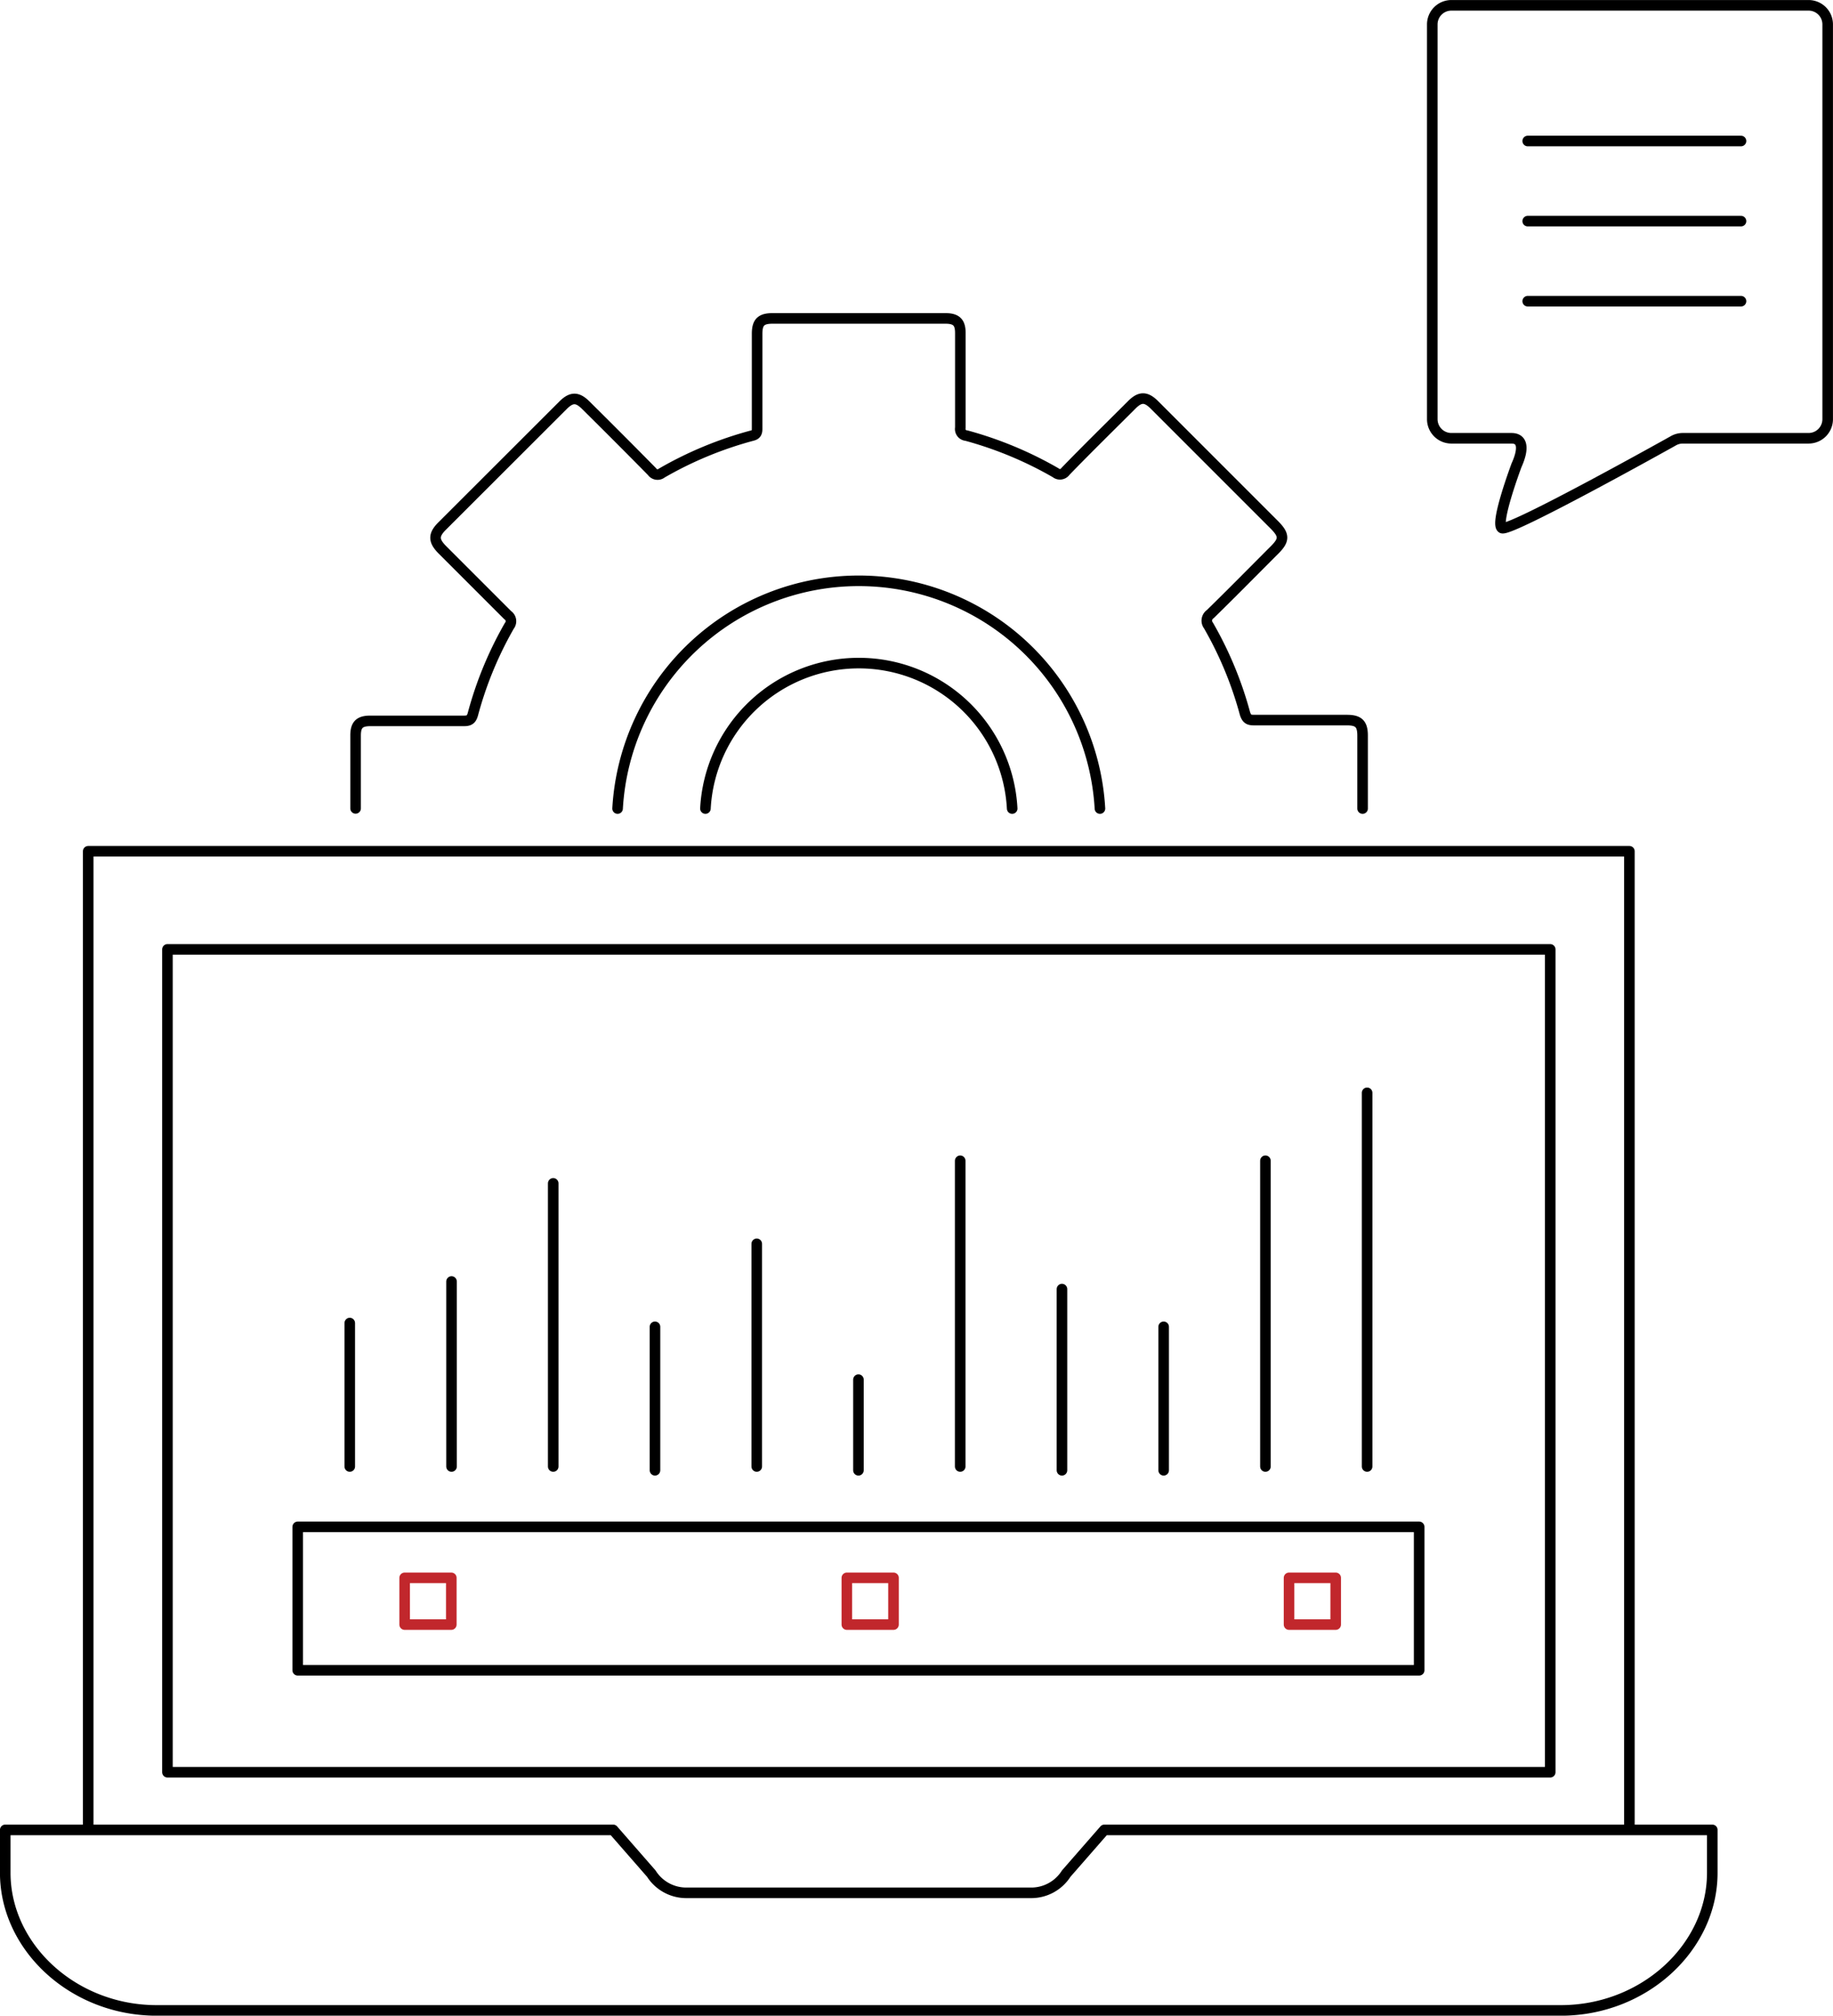 <svg id="Layer_1" data-name="Layer 1" xmlns="http://www.w3.org/2000/svg" viewBox="0 0 251.45 276.45"><defs><style>.cls-1,.cls-2{fill:none;stroke-linecap:round;stroke-linejoin:round;stroke-width:1.45px;}.cls-1{stroke:#000;}.cls-2{stroke:#c1272c;}</style></defs><title>3-build-it</title><polyline class="cls-1" points="12.1 250.45 12.1 116.75 223.52 116.75 223.52 250.45"/><rect class="cls-1" x="22.97" y="130.21" width="189.69" height="112.85"/><rect class="cls-1" x="40.84" y="209.41" width="153.84" height="19.67"/><line class="cls-1" x1="187.54" y1="149.88" x2="187.54" y2="201.13"/><line class="cls-1" x1="131.72" y1="159.2" x2="131.72" y2="201.13"/><line class="cls-1" x1="173.59" y1="159.2" x2="173.59" y2="201.13"/><line class="cls-1" x1="103.81" y1="170.59" x2="103.81" y2="201.13"/><line class="cls-1" x1="61.94" y1="175.76" x2="61.94" y2="201.13"/><line class="cls-1" x1="75.89" y1="162.3" x2="75.89" y2="201.13"/><line class="cls-1" x1="47.98" y1="201.13" x2="47.98" y2="181.46"/><line class="cls-1" x1="89.85" y1="201.65" x2="89.85" y2="181.97"/><line class="cls-1" x1="145.68" y1="201.65" x2="145.68" y2="176.8"/><line class="cls-1" x1="117.76" y1="201.65" x2="117.76" y2="189.22"/><line class="cls-1" x1="159.63" y1="201.65" x2="159.63" y2="181.97"/><path class="cls-1" d="M175.78,262.74l-5.24,6a5.67,5.67,0,0,1-4.91,2.63H118.54a5.67,5.67,0,0,1-4.91-2.63l-5.24-6H25v5.89c0,10.18,9.3,18.87,20.78,18.87H238.39c11.48,0,20.78-8.69,20.78-18.87v-5.89Z" transform="translate(-24.28 -11.77)"/><rect class="cls-2" x="55.51" y="216.4" width="6.4" height="6.41"/><rect class="cls-2" x="116.17" y="216.4" width="6.4" height="6.41"/><rect class="cls-2" x="176.83" y="216.4" width="6.4" height="6.41"/><path class="cls-1" d="M223.34,71.88h8.27c1.89,0,1.48,2,.71,3.69,0,0-3,8-2,8.62s23.43-11.92,23.43-11.92a2.62,2.62,0,0,1,1.36-.39h17.26A2.62,2.62,0,0,0,275,69.26V15.12a2.62,2.62,0,0,0-2.62-2.62h-49a2.62,2.62,0,0,0-2.62,2.62V69.26A2.62,2.62,0,0,0,223.34,71.88Z" transform="translate(-24.28 -11.77)"/><line class="cls-1" x1="209.57" y1="19.34" x2="238.83" y2="19.34"/><line class="cls-1" x1="209.57" y1="30.33" x2="238.83" y2="30.33"/><line class="cls-1" x1="209.57" y1="41.31" x2="238.83" y2="41.31"/><path class="cls-1" d="M211.2,122.66v-10c0-1.6-.54-2.13-2.14-2.13-4.25,0-8.5,0-12.76,0-.71,0-1-.16-1.24-.92a50.62,50.62,0,0,0-5-12.05A1.08,1.08,0,0,1,190.3,96c3-2.93,5.91-5.89,8.86-8.84,1.31-1.32,1.31-2,0-3.34L182.67,67.33c-1.18-1.19-2-1.19-3.17,0-3,3-6.07,6-9.07,9.1a.91.91,0,0,1-1.33.18,51.6,51.6,0,0,0-12.26-5.1.9.9,0,0,1-.82-1.07c0-4.34,0-8.68,0-13,0-1.48-.57-2-2.06-2H130.28c-1.61,0-2.14.53-2.14,2.13q0,6.51,0,13c0,.51-.1.8-.66.94a51.29,51.29,0,0,0-12.42,5.14.91.91,0,0,1-1.33-.19q-4.51-4.58-9.07-9.09c-1.17-1.18-2-1.17-3.16,0L84.93,83.92c-1.2,1.2-1.2,2,0,3.22,3,3,6,6,9,9a1,1,0,0,1,.22,1.46,50.63,50.63,0,0,0-5,12.12c-.21.76-.53.92-1.25.92-4.28,0-8.56,0-12.84,0-1.49,0-2,.57-2,2v10" transform="translate(-24.28 -11.77)"/><path class="cls-1" d="M109,122.66a33.14,33.14,0,0,1,66.17,0" transform="translate(-24.28 -11.77)"/><path class="cls-1" d="M121.05,122.66a21.07,21.07,0,0,1,42.08,0" transform="translate(-24.28 -11.77)"/></svg>